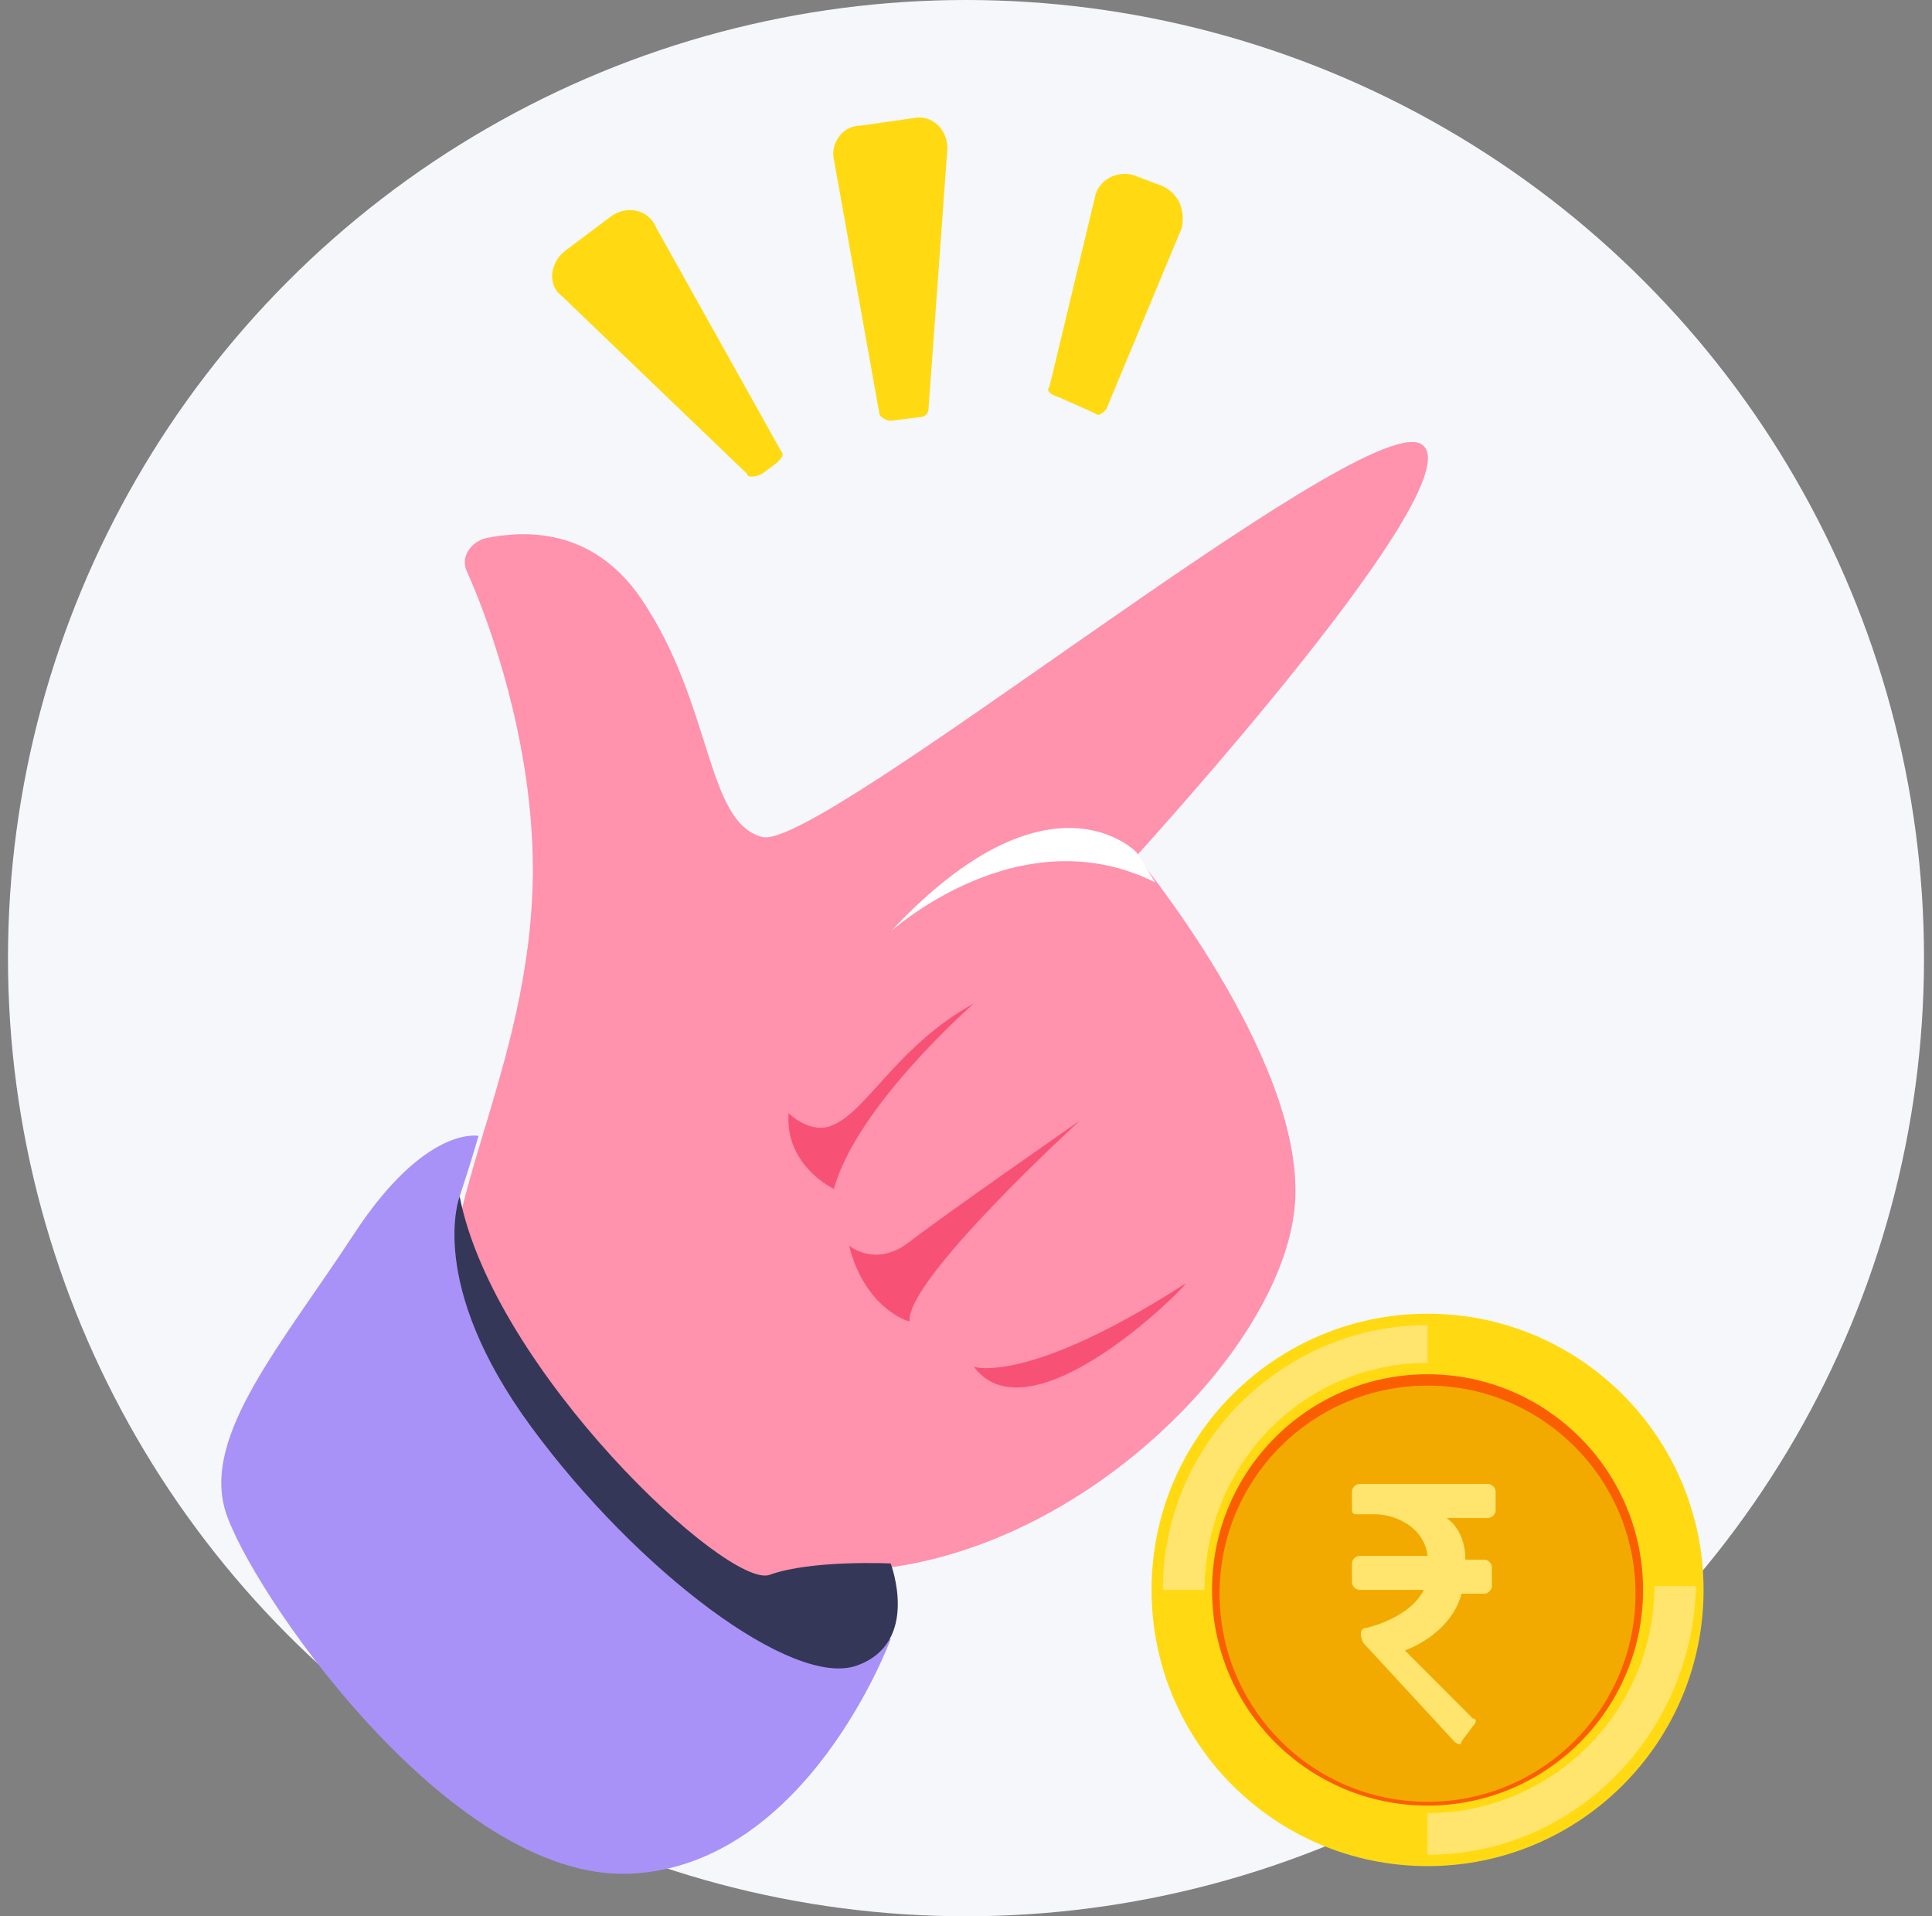 <svg fill='none' height='120' viewBox='0 0 121 120' width='121' xmlns='http://www.w3.org/2000/svg'><rect x="0" y="0" width="121" height="120" fill="#808080" stroke="none"/><circle cx='60.5' cy='60' fill='#f6f7fb' r='60'/><path d='m89.407 116.86c9.547 0 17.287-7.743 17.287-17.296 0-9.553-7.74-17.296-17.287-17.296-9.547 0-17.286 7.744-17.286 17.296 0 9.553 7.739 17.296 17.286 17.296z' fill='#ffda12'/><path d='m89.407 116.149v-2.607c7.814 0 14.208-6.397 14.208-14.216h2.605c-.237 9.241-7.578 16.823-16.813 16.823z' fill='#ffe46e'/><path d='m89.407 113.069c7.454 0 13.497-6.046 13.497-13.505 0-7.459-6.043-13.505-13.497-13.505-7.455 0-13.498 6.047-13.498 13.505 0 7.459 6.043 13.505 13.498 13.505z' fill='#fb5e00'/><path d='m89.407 112.834c7.193 0 13.024-5.835 13.024-13.032 0-7.197-5.831-13.032-13.024-13.032s-13.024 5.834-13.024 13.032c0 7.197 5.831 13.032 13.024 13.032z' fill='#f2aa00'/><path d='m93.197 95.062c.237 0 .474-.237.474-.474v-1.185c0-.237-.237-.474-.474-.474h-8.051c-.237 0-.474.237-.474.474v1.185s0 .237.237.237h.237.947c1.184 0 3.078.711 3.315 2.606h-4.262c-.237 0-.474.237-.474.474v1.185c0 .237.237.474.474.474h4.026c-.71 1.422-2.605 2.132-3.552 2.369-.474 0-.474.474-.237.948l5.683 6.16c.237.237.474.237.474 0l.71-.947c.237-.237.237-.474 0-.474l-4.262-4.265s2.842-.948 3.552-3.554h1.421c.237 0 .474-.237.474-.474v-1.185c0-.237-.237-.474-.474-.474h-1.184c0-1.185-.474-2.132-1.184-2.606z' fill='#ffe46e'/><path d='m75.436 99.565h-2.605c0-9.241 7.577-16.586 16.576-16.586v2.369c-7.814 0-13.971 6.397-13.971 14.216z' fill='#ffe46e'/><path d='m29.261 35.829c-.474-.948.237-1.895 1.184-2.132 2.368-.474 6.63-.711 9.709 3.791 4.499 6.634 4.026 13.979 7.577 14.927 3.552.948 37.177-26.537 41.203-24.642s-17.76 25.826-17.76 25.826 10.419 12.558 9.945 21.561-13.498 22.746-27.942 23.22c-6.157.237-9.709 9.004-19.181-2.132-5.683-6.397-6.867-13.505-5.21-19.903 1.421-6.397 5.21-14.453 4.499-24.405-.474-7.108-2.842-13.505-4.026-16.112z' fill='#ff92ac'/><path d='m49.388 69.712s1.421 1.422 2.842.711c2.131-.948 4.026-4.976 8.761-7.582 0 0-7.341 6.397-8.761 11.61 0 0-3.078-1.422-2.842-4.739z' fill='#f75276'/><path d='m53.177 78.002s1.658 1.422 3.789-.237c2.131-1.659 10.656-7.582 10.656-7.582s-10.893 9.951-10.656 12.558c-.237 0-2.841-.948-3.789-4.739z' fill='#f75276'/><path d='m29.971 71.133s-3.315-.711-7.814 6.16c-4.499 6.871-9.472 12.558-8.051 17.296 1.421 4.739 13.971 23.22 25.337 22.746 11.13-.474 16.339-14.69 16.339-14.69-12.313-2.133-27.232-18.481-26.995-27.722 0 0 .71-2.132 1.184-3.791z' fill='#a892f7'/><path d='m60.991 85.588s3.315 1.185 13.261-5.213c0 .237-9.709 9.951-13.261 5.213z' fill='#f75276'/><path d='m71.173 53.364s-5.446-5.686-15.392 4.976c0 0 8.051-7.345 16.576-3.08z' fill='#fff'/><path d='m28.788 74.924s-2.131 5.45 4.499 14.453c6.63 9.004 16.339 16.349 20.365 14.927 4.026-1.422 2.131-6.397 2.131-6.397s-4.973-.237-7.577.711c-2.605.948-17.286-12.795-19.418-23.694z' fill='#343758'/><g fill='#ffda12'><path d='m46.784 29.668-11.603-11.136c-.947-.711-.71-2.132.237-2.843l2.842-2.132c.947-.711 2.368-.474 2.842.711l7.814 13.979c.237.237 0 .474-.237.711l-.947.711c-.474.237-.947.237-.947 0z'/><path d='m55.072 25.877-2.842-15.875c-.237-.948.474-2.132 1.658-2.132l3.315-.474c1.184-.237 2.131.711 2.131 1.895l-1.184 16.349c0 .237-.237.474-.474.474l-1.894.237c-.237 0-.71-.237-.71-.474z'/><path d='m65.728 24.219 2.842-11.847c.237-1.185 1.421-1.659 2.368-1.422l1.894.711c.947.474 1.421 1.422 1.184 2.606l-4.736 11.373c-.237.237-.474.474-.71.237l-2.131-.948c-.71-.237-.947-.474-.71-.711z'/></g></svg>